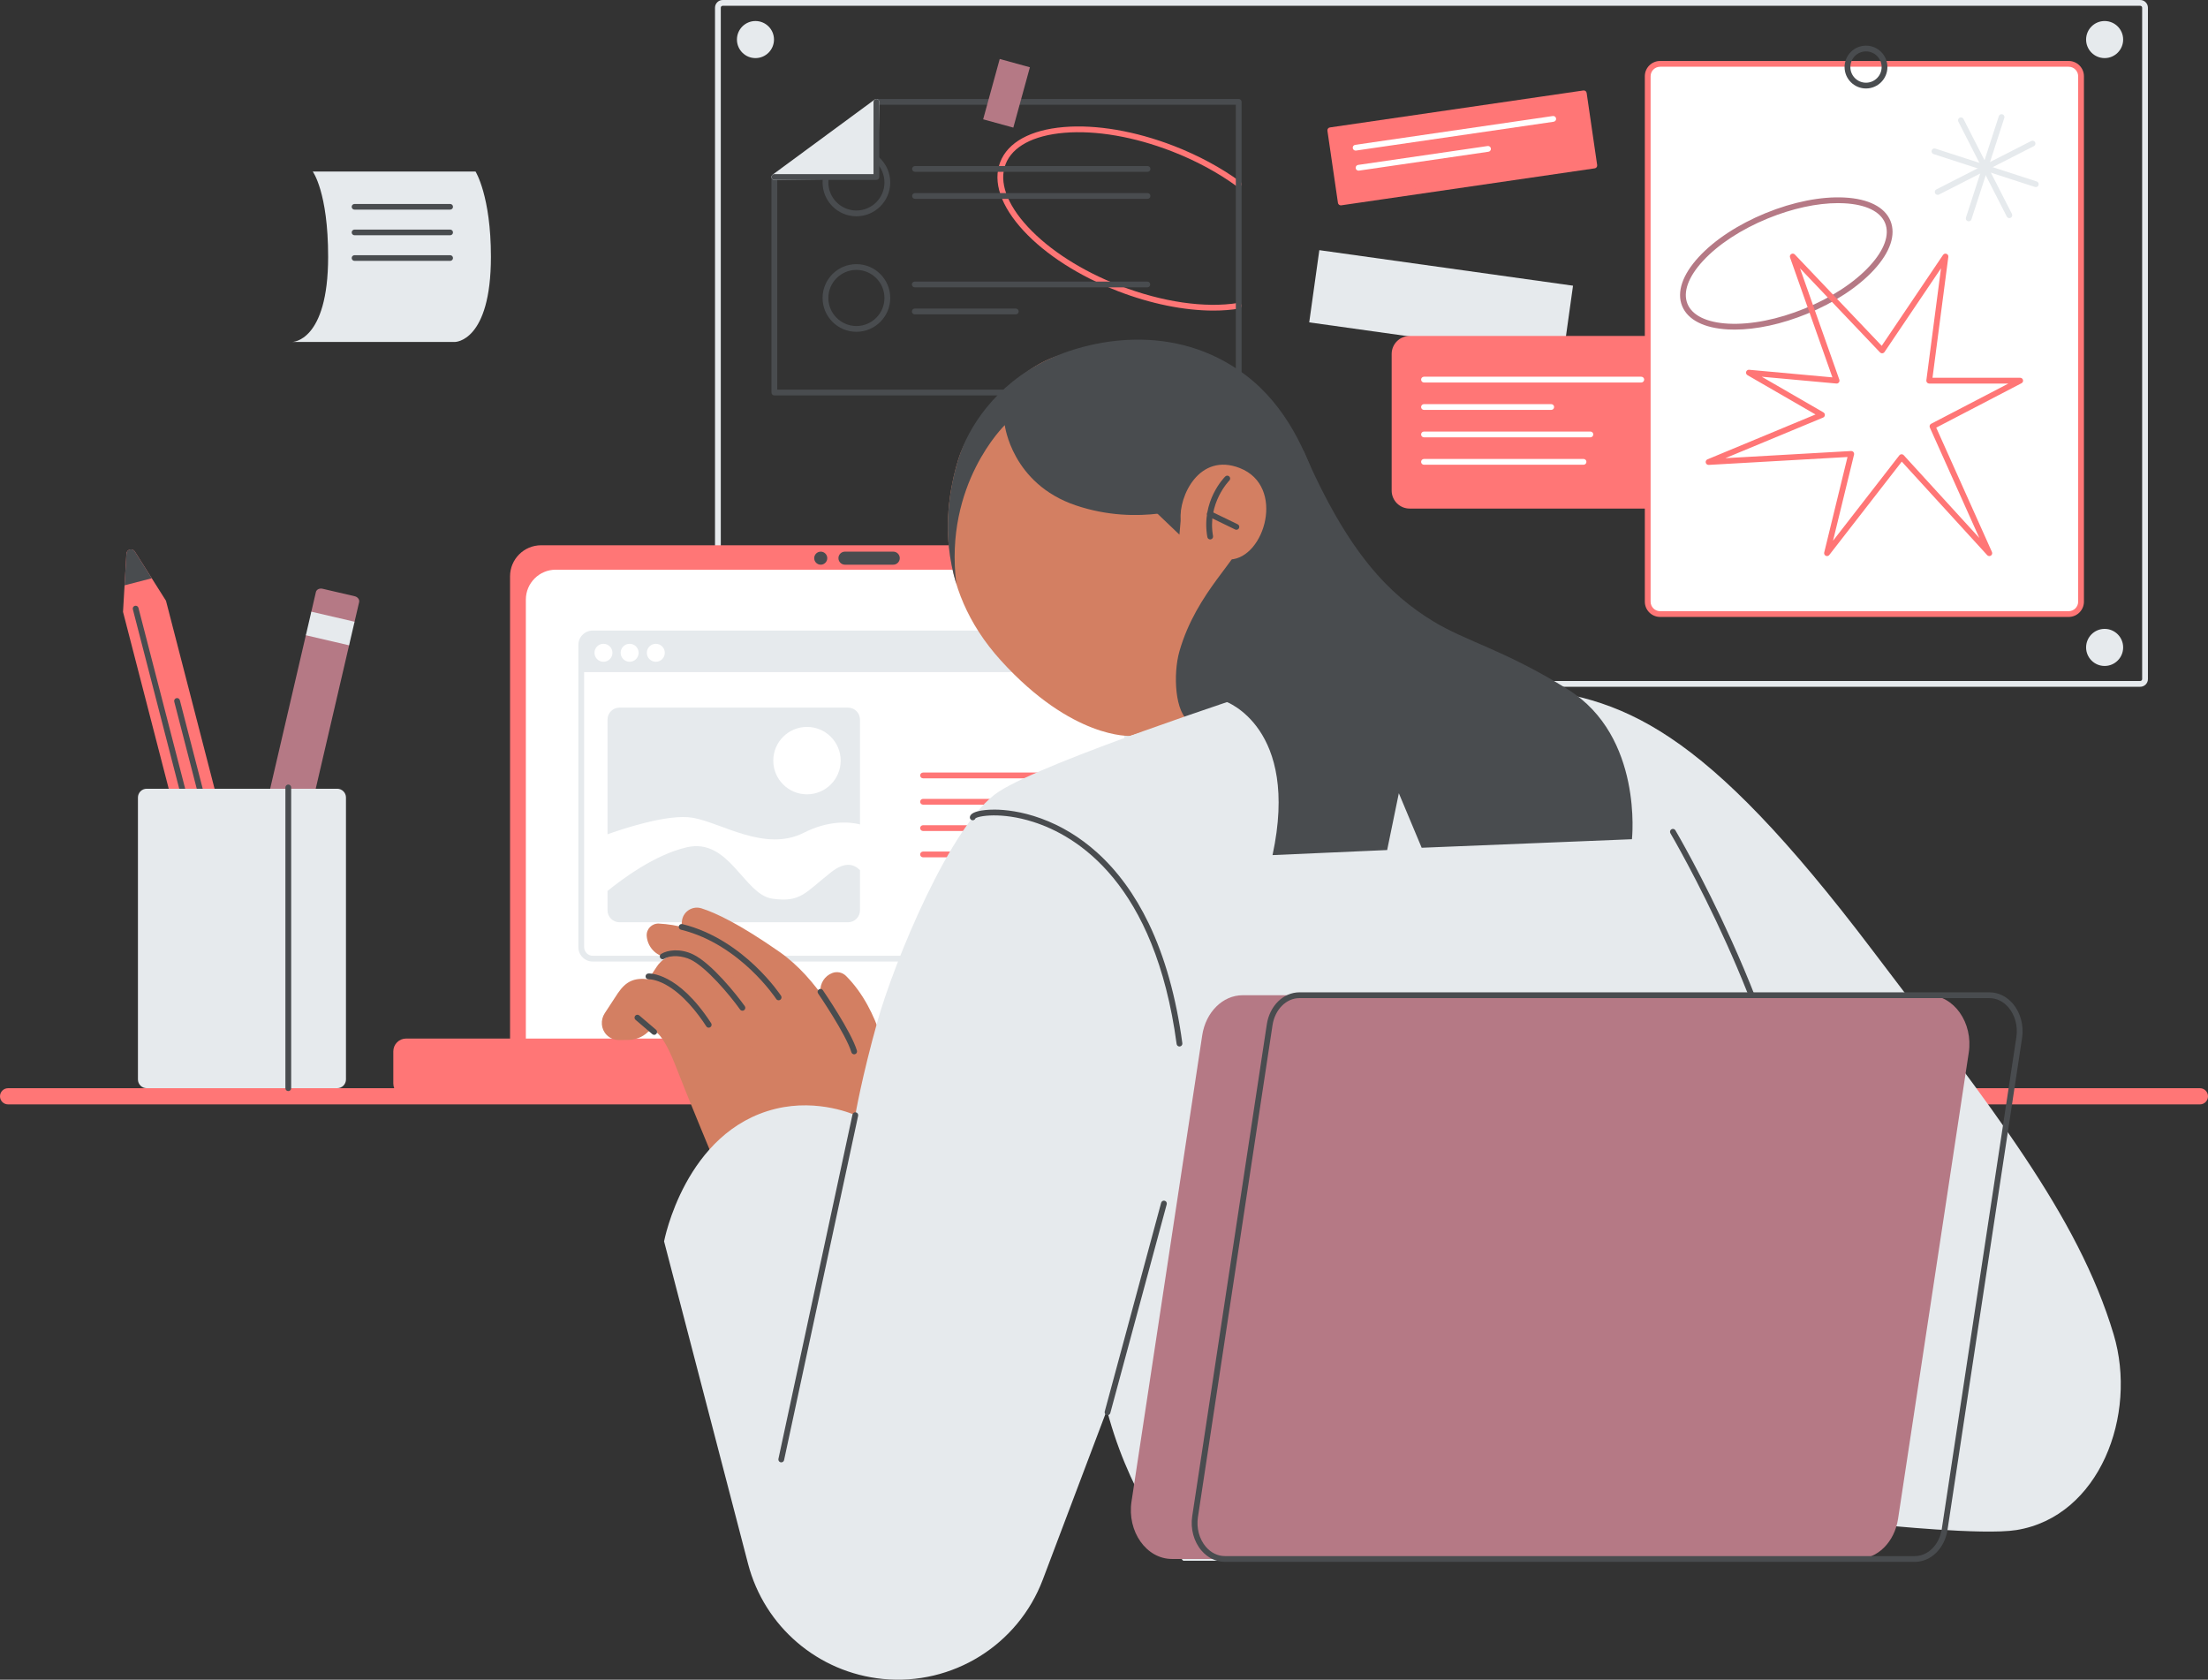 <svg xmlns="http://www.w3.org/2000/svg" id="Calque_2" viewBox="0 0 2520.66 1917.36"><rect x="0" y="0" width="2520.66" height="1917.36" fill="#333333" stroke="none"/><defs><style>.cls-1{fill:#494c4f;}.cls-1,.cls-2,.cls-3,.cls-4,.cls-5,.cls-6{stroke-width:0px;}.cls-2{fill:#ff7676;}.cls-3{fill:#b57985;}.cls-4{fill:#d37f62;}.cls-5{fill:#e6eaed;}.cls-6{fill:#fff;}</style></defs><g id="Calque_2-2"><path class="cls-5" d="M1506.15,285.55l289.62,40.57-11.54,82.43-289.62-40.57,11.54-82.43Z"></path><path class="cls-5" d="M2443.3,783.96H825.05c-4.85,0-8.79-3.94-8.79-8.79V8.79c0-4.85,3.94-8.79,8.79-8.79h1618.24c4.85,0,8.79,3.94,8.79,8.79v766.37c0,4.85-3.94,8.79-8.79,8.79ZM825.05,6.6c-1.21,0-2.19.98-2.19,2.19v766.37c0,1.21.98,2.19,2.19,2.19h1618.24c1.21,0,2.19-.98,2.19-2.19V8.79c0-1.21-.98-2.19-2.19-2.19H825.05Z"></path><ellipse class="cls-5" cx="862.44" cy="45.16" rx="21.15" ry="21.16"></ellipse><ellipse class="cls-5" cx="862.44" cy="739.03" rx="21.15" ry="21.16"></ellipse><ellipse class="cls-5" cx="2402.65" cy="45.16" rx="21.15" ry="21.16"></ellipse><ellipse class="cls-5" cx="2402.65" cy="739.03" rx="21.15" ry="21.16"></ellipse><path class="cls-2" d="M1592.03,560v-155.96c0-9.51,7.71-17.23,17.22-17.23h367.03c9.51,0,17.22,7.71,17.22,17.23v155.96c0,9.51-7.71,17.23-17.22,17.23h-367.03c-9.51,0-17.22-7.71-17.22-17.23h0Z"></path><path class="cls-2" d="M1976.28,580.53h-367.03c-11.32,0-20.52-9.21-20.52-20.53v-155.96c0-11.32,9.21-20.53,20.52-20.53h367.03c11.32,0,20.52,9.21,20.52,20.53v155.96c0,11.32-9.21,20.53-20.52,20.53h0ZM1609.25,390.11c-7.68,0-13.93,6.25-13.93,13.93v155.96c0,7.68,6.25,13.93,13.93,13.93h367.03c7.68,0,13.93-6.25,13.93-13.93v-155.96c0-7.68-6.25-13.93-13.93-13.93h-367.03Z"></path><path class="cls-6" d="M1873.7,436.62h-248.06c-1.82,0-3.3-1.48-3.3-3.3s1.48-3.3,3.3-3.3h248.06c1.82,0,3.3,1.48,3.3,3.3s-1.48,3.3-3.3,3.3ZM1770.89,467.91h-145.26c-1.82,0-3.3-1.48-3.3-3.3s1.48-3.3,3.3-3.3h145.26c1.82,0,3.3,1.48,3.3,3.3s-1.48,3.3-3.3,3.3ZM1815.59,499.21h-189.96c-1.82,0-3.3-1.48-3.3-3.3s1.48-3.3,3.3-3.3h189.96c1.82,0,3.3,1.48,3.3,3.3s-1.48,3.3-3.3,3.3ZM1807.77,530.5h-182.14c-1.82,0-3.3-1.48-3.3-3.3s1.48-3.3,3.3-3.3h182.14c1.82,0,3.3,1.48,3.3,3.3s-1.48,3.3-3.3,3.3Z"></path><path class="cls-2" d="M1385.25,354.54c-33.3,0-71.62-7.7-109.21-22.27-44.05-17.07-82.26-41.55-107.59-68.92-25.89-27.99-35.34-55.81-26.61-78.35s34.46-36.73,72.45-39.96c37.15-3.16,81.88,4.51,125.93,21.58,27.89,10.81,54.12,24.97,75.87,40.96,1.47,1.08,1.78,3.14.7,4.61-1.08,1.47-3.14,1.78-4.61.7-21.28-15.65-46.99-29.52-74.34-40.13-43.14-16.72-86.82-24.24-122.99-21.16-35.34,3-59.08,15.71-66.86,35.77-7.77,20.06,1.21,45.45,25.3,71.49,24.66,26.65,61.99,50.53,105.13,67.25,48.21,18.69,97.48,25.85,135.17,19.66,1.8-.3,3.49.92,3.79,2.72h0c.3,1.8-.92,3.49-2.72,3.79h0c-9.2,1.51-19.07,2.26-29.41,2.26h0Z"></path><path class="cls-1" d="M1309.76,328.01h-265.45c-1.82,0-3.3-1.48-3.3-3.3s1.48-3.3,3.3-3.3h265.45c1.82,0,3.3,1.48,3.3,3.3s-1.48,3.3-3.3,3.3h0ZM1159.64,358.84h-115.33c-1.82,0-3.3-1.48-3.3-3.3s1.48-3.3,3.3-3.3h115.33c1.82,0,3.3,1.48,3.3,3.3,0,1.82-1.48,3.3-3.3,3.3ZM977.68,378.75c-21.29,0-38.62-17.33-38.62-38.62s17.32-38.62,38.62-38.62,38.62,17.33,38.62,38.62-17.32,38.62-38.62,38.62ZM977.68,308.1c-17.66,0-32.02,14.37-32.02,32.03s14.36,32.03,32.02,32.03,32.02-14.37,32.02-32.03-14.36-32.03-32.02-32.03h0ZM1310.03,196.14h-265.45c-1.82,0-3.3-1.48-3.3-3.3s1.48-3.3,3.3-3.3h265.45c1.82,0,3.3,1.48,3.3,3.3s-1.48,3.3-3.3,3.3ZM1310.03,226.98h-265.45c-1.82,0-3.3-1.48-3.3-3.3s1.48-3.3,3.3-3.3h265.45c1.82,0,3.3,1.48,3.3,3.3s-1.48,3.3-3.3,3.3ZM977.68,246.89c-21.29,0-38.62-17.33-38.62-38.62s17.32-38.62,38.62-38.62,38.62,17.33,38.62,38.62-17.32,38.62-38.62,38.62ZM977.68,176.23c-17.66,0-32.02,14.37-32.02,32.03s14.36,32.03,32.02,32.03,32.02-14.37,32.02-32.03-14.36-32.03-32.02-32.03Z"></path><path class="cls-1" d="M1414.13,451.38h-530.13c-1.82,0-3.3-1.48-3.3-3.3v-246.03c0-1.05.5-2.04,1.34-2.66l116.51-85.74c.57-.42,1.25-.64,1.95-.64h413.62c1.82,0,3.3,1.48,3.3,3.3v331.77c0,1.82-1.48,3.3-3.3,3.3ZM887.3,444.79h523.53V119.61h-409.24l-114.29,84.11v241.06Z"></path><path class="cls-5" d="M1000.51,116.31l-1.4,84.34-115.1,1.4,116.51-85.74Z"></path><path class="cls-5" d="M884,205.35c-1.82,0-3.3-1.48-3.3-3.3,0-1.05.5-2.03,1.34-2.65l116.51-85.74c1.47-1.08,3.53-.76,4.61.7.43.58.65,1.29.64,2.01l-1.4,84.34c-.03,1.78-1.47,3.22-3.26,3.24l-115.1,1.4s-.04,0-.04,0ZM997.1,122.91l-102.88,75.72,101.64-1.24,1.24-74.48Z"></path><path class="cls-1" d="M1000.51,205.35h-116.51c-1.82,0-3.3-1.48-3.3-3.3s1.48-3.3,3.3-3.3h113.21v-82.45c0-1.82,1.48-3.3,3.3-3.3s3.3,1.48,3.3,3.3v85.74c0,1.82-1.48,3.3-3.3,3.3h0Z"></path><path class="cls-3" d="M1141.29,67.32l34.44,9.47-18.92,68.87-34.44-9.47,18.92-68.87Z"></path><path class="cls-2" d="M1518.62,148.76l289.39-42.18,12,82.37-289.39,42.18-12-82.37Z"></path><path class="cls-2" d="M1530.66,234.4c-1.64,0-3.02-1.2-3.26-2.82l-12.01-82.37c-.13-.87.1-1.75.62-2.45.52-.7,1.3-1.17,2.17-1.29l289.4-42.2c1.8-.27,3.47.98,3.74,2.78,0,0,0,0,0,.01l12.01,82.37c.13.87-.1,1.75-.62,2.45-.52.7-1.3,1.17-2.17,1.29l-289.4,42.2c-.16.02-.32.03-.48.03h0ZM1522.4,151.52l11.05,75.84,282.87-41.24-11.05-75.84-282.87,41.24Z"></path><path class="cls-6" d="M1547.59,171.91c-1.82,0-3.3-1.48-3.3-3.3,0-1.64,1.2-3.03,2.83-3.27l225.57-32.89c1.8-.26,3.47.98,3.74,2.78,0,0,0,0,0,0,.26,1.8-.99,3.48-2.79,3.74l-225.57,32.89c-.16.02-.32.04-.48.03ZM1550.93,194.81c-1.82,0-3.3-1.48-3.3-3.3,0-1.64,1.2-3.03,2.83-3.27l147.8-21.55c1.8-.26,3.47.98,3.74,2.78,0,0,0,0,0,0,.26,1.8-.99,3.48-2.79,3.74l-147.8,21.55c-.16.02-.32.03-.48.03ZM1881.04,686.81V87.02c0-7.8,6.32-14.12,14.12-14.12h466.45c7.8,0,14.12,6.32,14.12,14.12v599.79c0,7.8-6.32,14.12-14.12,14.12h-466.45c-7.8,0-14.12-6.32-14.12-14.12Z"></path><path class="cls-2" d="M2361.61,704.23h-466.45c-9.6,0-17.42-7.82-17.42-17.42V87.02c0-9.61,7.81-17.42,17.42-17.42h466.45c9.6,0,17.42,7.82,17.42,17.42v599.79c0,9.61-7.81,17.42-17.42,17.42ZM1895.16,76.2c-5.97,0-10.82,4.86-10.82,10.83v599.79c0,5.97,4.85,10.83,10.82,10.83h466.45c5.97,0,10.82-4.86,10.82-10.83V87.02c0-5.97-4.86-10.83-10.82-10.83h-466.45Z"></path><path class="cls-3" d="M1980.17,376.24c-2.46,0-4.89-.06-7.27-.18-27.43-1.41-46.1-10.89-52.55-26.69s.22-35.64,18.81-55.87c18-19.58,45.19-37.44,76.58-50.27,31.38-12.83,63.29-19.14,89.85-17.77,27.43,1.41,46.1,10.89,52.56,26.69s-.22,35.64-18.81,55.87c-18,19.58-45.19,37.44-76.58,50.27-28.57,11.68-57.58,17.96-82.58,17.96h0ZM2098.29,231.86c-24.15,0-52.27,6.11-80.06,17.47-30.5,12.47-56.86,29.74-74.22,48.62-16.76,18.24-23,35.61-17.56,48.91,5.44,13.3,22.05,21.33,46.79,22.6,25.61,1.32,56.52-4.82,87.02-17.29s56.86-29.74,74.21-48.62c16.76-18.24,23-35.61,17.57-48.91-5.44-13.3-22.05-21.33-46.79-22.6-2.32-.12-4.64-.18-6.96-.18h0Z"></path><path class="cls-5" d="M2247.48,252.66c-1.82,0-3.3-1.48-3.3-3.3,0-.35.05-.69.16-1.02l37.51-115.71c.54-1.74,2.39-2.71,4.13-2.16,1.74.54,2.71,2.39,2.16,4.13,0,.02-.01.04-.02.07l-37.51,115.71c-.44,1.36-1.71,2.28-3.14,2.28Z"></path><path class="cls-5" d="M2324.08,213.56c-.34,0-.68-.05-1.02-.16l-115.69-37.52c-1.74-.54-2.71-2.39-2.16-4.13.54-1.74,2.39-2.71,4.13-2.16.02,0,.04.01.07.02l115.69,37.52c1.73.56,2.68,2.42,2.12,4.15-.44,1.36-1.71,2.28-3.14,2.28Z"></path><path class="cls-5" d="M2293.88,248.98c-1.24,0-2.38-.69-2.94-1.8l-55.28-108.35c-.83-1.62-.18-3.61,1.44-4.44,1.62-.83,3.61-.18,4.44,1.44l55.28,108.35c.83,1.62.19,3.61-1.44,4.44-.46.24-.98.36-1.5.36h0Z"></path><path class="cls-5" d="M2212.08,222.45c-1.82,0-3.3-1.47-3.3-3.3,0-1.24.69-2.38,1.8-2.94l108.32-55.29c1.63-.81,3.61-.15,4.42,1.48.8,1.61.17,3.56-1.42,4.39l-108.32,55.29c-.46.24-.98.36-1.5.36h0Z"></path><path class="cls-2" d="M2085.73,634.76c-1.82,0-3.3-1.48-3.3-3.3,0-.26.03-.53.09-.78l26.6-109.01-158.43,9.02c-1.6.08-3.04-.99-3.4-2.56-.36-1.57.46-3.17,1.95-3.78l123.33-51.23-77.67-44.89c-1.34-.77-1.96-2.38-1.49-3.85.47-1.48,1.9-2.43,3.44-2.29l95.02,8.68-48.36-136.87c-.61-1.72.29-3.6,2.01-4.21,1.23-.43,2.59-.11,3.49.84l99.17,104.23,70.03-103.8c1.02-1.51,3.07-1.91,4.58-.89,1.04.7,1.59,1.92,1.43,3.16l-18.06,137.99h100.1c1.82,0,3.3,1.48,3.3,3.3,0,1.23-.68,2.36-1.78,2.93l-97.39,50.7,63.64,141.96c.74,1.66,0,3.61-1.67,4.36-1.3.58-2.82.26-3.78-.78l-97.51-106.74-82.75,106.54c-.62.8-1.59,1.27-2.6,1.27h0ZM2113.39,514.82c1.82,0,3.3,1.48,3.3,3.3,0,.26-.03.53-.09.78l-24,98.35,75.68-97.44c.6-.77,1.5-1.23,2.47-1.27.97-.04,1.91.36,2.57,1.07l86.31,94.49-56.52-126.08c-.71-1.59-.06-3.47,1.49-4.28l88.19-45.91h-90.38c-1.82,0-3.3-1.48-3.3-3.3,0-.14,0-.29.03-.43l16.73-127.86-64.51,95.61c-1.02,1.51-3.07,1.91-4.58.89-.2-.13-.38-.29-.54-.46l-91.36-96.02,44.93,127.16c.61,1.72-.29,3.6-2.01,4.21-.45.16-.93.22-1.4.17l-85.21-7.78,70.47,40.72c1.58.91,2.12,2.93,1.21,4.51-.36.63-.92,1.12-1.59,1.4l-111.58,46.35,143.51-8.17c.06,0,.13,0,.19,0h0Z"></path><path class="cls-1" d="M2130.23,101c-13.48,0-24.45-10.97-24.45-24.45s10.97-24.45,24.45-24.45,24.45,10.97,24.45,24.45-10.97,24.45-24.45,24.45ZM2130.23,58.69c-9.84,0-17.85,8.01-17.85,17.86s8.01,17.86,17.85,17.86,17.85-8.01,17.85-17.86-8.01-17.86-17.85-17.86Z"></path><path class="cls-2" d="M449.01,1236.81v-36.69c0-8.07,6.55-14.62,14.62-14.62h1080.43c8.07,0,14.62,6.55,14.62,14.62v36.69c0,8.07-6.55,14.62-14.62,14.62H463.63c-8.07,0-14.62-6.55-14.62-14.62ZM582.27,1185.49v-527.57c0-19.61,15.9-35.51,35.51-35.51h769c19.61,0,35.51,15.9,35.51,35.51v527.57h-840.02Z"></path><path class="cls-6" d="M600.31,1185.49v-501c0-18.88,15.31-34.19,34.19-34.19h735.19c18.88,0,34.19,15.31,34.19,34.19v501h-803.56Z"></path><circle class="cls-1" cx="936.96" cy="637.15" r="7.45"></circle><path class="cls-1" d="M1019.73,644.59h-55.11c-4.11,0-7.45-3.33-7.45-7.45s3.33-7.45,7.45-7.45h55.11c4.11,0,7.45,3.33,7.45,7.45s-3.33,7.45-7.45,7.45Z"></path><path class="cls-2" d="M1256.88,888.46h-203.13c-1.82,0-3.3-1.48-3.3-3.3s1.48-3.3,3.3-3.3h203.13c1.82,0,3.3,1.48,3.3,3.3s-1.48,3.3-3.3,3.3ZM1256.88,918.52h-203.13c-1.82,0-3.3-1.48-3.3-3.3s1.48-3.3,3.3-3.3h203.13c1.82,0,3.3,1.48,3.3,3.3s-1.48,3.3-3.3,3.3ZM1256.88,948.58h-203.13c-1.82,0-3.3-1.48-3.3-3.3s1.48-3.3,3.3-3.3h203.13c1.82,0,3.3,1.48,3.3,3.3s-1.48,3.3-3.3,3.3ZM1256.88,978.64h-203.13c-1.82,0-3.3-1.48-3.3-3.3s1.48-3.3,3.3-3.3h203.13c1.82,0,3.3,1.48,3.3,3.3s-1.48,3.3-3.3,3.3Z"></path><path class="cls-5" d="M968.12,1052.75h-260.93c-7.53,0-13.63-6.1-13.63-13.63v-22.08l11.31-37.29-11.31-27.4v-130.96c0-7.53,6.1-13.63,13.63-13.63h260.93c7.53,0,13.63,6.1,13.63,13.63v119.63l-9.94,23.01,9.94,29.35v45.75c0,7.53-6.1,13.63-13.63,13.63Z"></path><path class="cls-6" d="M693.56,1017.04c16.26-13.29,54.09-41.59,90.67-49.91,48.37-11,65.15,54.1,97.42,58.7,32.27,4.6,37.17-6.51,67.07-30.14,16.5-13.03,26.96-8.77,33.03-2.33v-52.36c-12.99-3.05-35.98-4.65-64.14,9.6-44.24,22.39-93.95-11.42-126.77-17.14-28.37-4.95-83.01,13.73-97.28,18.88v64.7h0Z"></path><circle class="cls-6" cx="921.25" cy="868.25" r="38.48"></circle><path class="cls-5" d="M1286.86,767.25h-623.3v-31.76c0-6.85,5.56-12.41,12.41-12.41h610.88v44.18Z"></path><path class="cls-5" d="M1273.75,1097.61h-597.07c-9.05,0-16.41-7.36-16.41-16.41v-345.01c0-9.05,7.36-16.41,16.41-16.41h597.07c9.05,0,16.41,7.36,16.41,16.41v345.01c0,9.05-7.36,16.41-16.41,16.41ZM676.68,726.37c-5.41,0-9.81,4.4-9.81,9.81v345.01c0,5.41,4.4,9.81,9.81,9.81h597.07c5.41,0,9.81-4.4,9.81-9.81v-345.01c0-5.41-4.4-9.81-9.81-9.81h-597.07Z"></path><circle class="cls-6" cx="688.92" cy="745.16" r="10.26"></circle><circle class="cls-6" cx="718.8" cy="745.16" r="10.26"></circle><circle class="cls-6" cx="748.68" cy="745.16" r="10.26"></circle><path class="cls-2" d="M2511.48,1260.66H9.18c-5.07,0-9.18-4.13-9.18-9.23s4.11-9.23,9.18-9.23h2502.3c5.07,0,9.18,4.13,9.18,9.23s-4.11,9.23-9.18,9.23Z"></path><path class="cls-4" d="M815.63,1325.7s-32.04-77.05-43.04-105.73c-17.39-45.33-27.83-46.9-33.22-41.71-5.99,5.77-14.12,8.76-22.43,8.85l-10.15.1c-5.75.06-10.76-2.27-14.33-5.93-6.45-6.62-7.15-16.96-2.09-24.69l15.1-23.06c9.32-13.49,18.49-17.64,34.79-15.72l9.59-14.47c8.72-13.15,25.82-17.81,40.02-10.93,19.21,9.31,44.1,23.54,55.16,39.07,19.28,27.06,86.1,160.61,86.1,160.61l-115.5,33.59Z"></path><path class="cls-4" d="M888.9,1138.52s-52.34-79.93-136.67-84.25c-8-.41-14.56,6.24-13.94,14.22.86,11.19,8.64,20.72,19.49,23.6,10.41,2.76,24.74,8.93,41.32,22.43,34.37,28,78.25,117.35,78.25,117.35l41.35,96.45,45.35-21.78-75.14-168.02Z"></path><path class="cls-4" d="M1009.84,1300.32s-34.2-153.79-120.04-213.8c-45.47-31.78-73.08-44.61-89-49.65-9.83-3.11-20.17,3.07-22.11,13.2-1.94,10.12,1.85,20.5,9.87,26.98l84.34,68.15,78.7,205.8,58.24-50.67Z"></path><path class="cls-4" d="M1013.84,1217.64s-7.81-63.38-47.93-103.54c-4.08-4.09-10.16-5.46-15.58-3.47-8.91,3.26-14.52,12.09-13.67,21.53.63,7.02,1.77,16.74,3.82,29.93,5.61,36.15,20.01,86.23,20.01,86.23l53.35-30.67Z"></path><path class="cls-1" d="M888.9,1141.82c-1.11,0-2.15-.56-2.76-1.49-.1-.16-10.53-15.93-29.13-33.49-17.07-16.12-44.74-37.12-79.61-45.57-1.77-.43-2.86-2.21-2.43-3.98.43-1.77,2.21-2.86,3.98-2.43,36.34,8.81,65.04,30.59,82.72,47.31,19.12,18.08,29.55,33.89,29.98,34.55,1,1.52.57,3.57-.95,4.56-.54.35-1.16.54-1.8.54ZM847.56,1153.72c-1.07,0-2.07-.51-2.69-1.38-12.45-17.47-38.78-48.38-56.44-56.94-8.63-4.18-22.15-5.92-30.2-.89-1.55.95-3.58.46-4.53-1.09-.94-1.53-.48-3.54,1.04-4.5,7.46-4.66,22.08-6.47,36.57.55,21.14,10.25,49.71,46.1,58.94,59.05,1.06,1.48.71,3.54-.77,4.6-.56.4-1.23.61-1.91.61h0ZM809.09,1173.08c-1.12,0-2.16-.56-2.77-1.5-10.32-15.86-26.78-37.01-46.61-47.74-11.72-6.34-19.17-6-19.24-6-1.81.1-3.37-1.27-3.49-3.08-.12-1.8,1.23-3.37,3.04-3.5,1.36-.1,33.77-1.77,71.83,56.72.99,1.53.56,3.57-.96,4.56-.53.35-1.16.53-1.8.53ZM746.82,1181.27c-.79,0-1.54-.28-2.14-.79l-19.18-16.38c-1.37-1.2-1.51-3.28-.32-4.65,1.18-1.35,3.22-1.51,4.6-.36l19.18,16.38c1.38,1.18,1.55,3.26.36,4.65-.63.73-1.54,1.16-2.51,1.15ZM975.11,1203.51c-1.46,0-2.74-.96-3.16-2.36-6.1-20.46-37.69-66.68-38.01-67.14-1.04-1.5-.66-3.55.83-4.59,1.5-1.04,3.55-.66,4.59.83,0,0,.01.02.02.03,1.32,1.93,32.5,47.54,38.89,68.99.52,1.74-.47,3.58-2.22,4.1-.31.09-.62.14-.94.14h0Z"></path><path class="cls-4" d="M1094.12,523.94c-15.47,50.23-29.34,144.22,48.48,230.01,81.74,90.12,147.69,86.06,147.69,86.06l119.57-36.61,110.64-159.82s-31.77-158.27-108.28-206.68-170.91-47.49-217.85-25.52c-44.66,20.91-89.16,76.55-100.25,112.56Z"></path><path class="cls-1" d="M1520.49,643.58s-6.7-145.82-98.19-215.19c-83.24-63.11-181.3-39.63-227.93-17.01-57.91,28.09-89.16,76.55-100.25,112.56-10.26,33.33-19.81,85.92-2.35,142.6-14.37-114,55.29-181.25,55.29-181.25,0,0,7.96,66.86,81.01,91.57s135.14.2,135.14.2l55.31,37c-1.7,22.27-52.51,60.88-72.07,129.38-7.52,26.36-5.03,71.13,11.73,80.07l51.68-20.11,110.64-159.82Z"></path><path class="cls-1" d="M1309.53,575.02l36.91,35.3,5.44-62.66-42.35,27.36Z"></path><path class="cls-4" d="M1347.91,593.52c-2.43-26.84,21.1-77.45,67.49-59.22,52.56,20.65,28.33,102.58-10.88,104.34-39.03,1.76-54.98-27.14-56.61-45.12h0Z"></path><path class="cls-1" d="M1381.57,615.77c-1.59,0-2.96-1.14-3.24-2.71-7.39-41,19.3-68.06,20.44-69.19,1.31-1.27,3.39-1.24,4.66.07,1.25,1.28,1.24,3.33-.01,4.6-.25.25-25.36,25.84-18.6,63.34.32,1.79-.87,3.51-2.66,3.83-.19.03-.39.05-.59.05h0Z"></path><path class="cls-1" d="M1411.5,604.73c-.5,0-.99-.11-1.44-.33l-30.36-14.73c-1.64-.8-2.32-2.77-1.52-4.41.8-1.63,2.76-2.31,4.39-1.52l30.36,14.73c1.64.79,2.32,2.77,1.53,4.4-.55,1.14-1.71,1.86-2.97,1.86h0Z"></path><path class="cls-5" d="M1301.29,1252.94c81.38-180.78,793.21,0,793.21,0v528.65h-743.74s-193.73-208.19-49.46-528.65h0Z"></path><path class="cls-5" d="M1430.71,791.49s-235.65,76.81-290.37,112.08-120.17,196.48-138.46,261.71c-18.29,65.23-25.47,107.69-25.47,107.69,0,0-41.58-19.31-90.96-7.27-103.58,25.23-127.34,151.32-127.34,151.32l95.89,368.13c18.67,71.68,80.06,124.11,153.8,131.36,79.54,7.82,154.43-38.68,182.68-113.42l148.31-392.31,714.73-77.56,94.61,407.48s115.73,11.97,153.7,5.87c94.94-15.26,138.73-131.3,111.1-223.38-40.94-136.48-139.02-258.56-275.23-438.3-193.98-255.96-284.93-290.77-409.22-300.36-124.29-9.59-297.76,6.96-297.76,6.96h0Z"></path><path class="cls-1" d="M1346.5,1194.58c-1.65,0-3.04-1.22-3.26-2.86-24.68-183.27-113.3-237.55-163.93-253.6-36.39-11.53-62.46-6.71-65.72-3.98-.6,1.72-2.49,2.62-4.21,2.02-1.49-.52-2.4-2.03-2.17-3.59,1.24-8.21,23.94-8.45,28.48-8.41,11.64.09,30.25,1.92,52.79,10.12,23.13,8.42,44.65,21.49,63.93,38.85,23.46,21.12,43.33,48.41,59.06,81.12,18.34,38.15,31.23,84.1,38.3,136.59.24,1.8-1.02,3.46-2.82,3.71-.15.02-.3.03-.45.03h0ZM1113.74,933.56h0s0,0,0,0ZM1264.35,1615.41c-1.82,0-3.3-1.47-3.3-3.29,0-.29.04-.58.11-.86l64.41-238.29c.47-1.76,2.28-2.8,4.04-2.32,0,0,0,0,0,0,1.76.47,2.8,2.28,2.32,4.04,0,0,0,0,0,0l-64.41,238.29c-.39,1.44-1.69,2.44-3.18,2.44ZM1346.5,1393.19c-1.82,0-3.3-1.48-3.3-3.3,0-.87.34-1.7.95-2.31l46.37-47.05c1.28-1.3,3.37-1.31,4.66-.03s1.31,3.37.03,4.66h0l-46.37,47.05c-.62.63-1.47.98-2.35.98h0ZM891.89,1669.28c-1.82,0-3.3-1.47-3.3-3.29,0-.23.02-.47.07-.7l84.53-393c.36-1.78,2.11-2.94,3.89-2.57s2.94,2.11,2.57,3.89c0,.02,0,.05-.01.07l-84.53,393c-.33,1.52-1.67,2.6-3.22,2.6ZM2053.51,1336.52c-1.67,0-3.08-1.26-3.27-2.92-10.35-89.8-48.75-189-79.15-256.41-32.97-73.1-63.85-125.56-64.16-126.08-.9-1.58-.36-3.6,1.23-4.5,1.55-.89,3.52-.38,4.45,1.14.31.52,31.38,53.29,64.5,126.72,19.45,43.14,35.81,84.88,48.6,124.07,16.02,49.05,26.48,94.24,31.09,134.29.21,1.81-1.09,3.44-2.9,3.65-.13.01-.25.02-.38.02h0ZM1399.22,800.77s84.91,29.7,53.5,175.33l130.86-5.78,13.34-64.86,26.07,62.25,240.04-9.74s12.93-117.1-72.74-170.76c-72.33-45.3-116.46-54.81-154.79-78.39-48.74-29.97-96.41-76.34-147.67-195.11l-88.6,287.06Z"></path><path class="cls-2" d="M329.11,1225.95l-49.05,12.69-139.62-540.19,3.86-66.38c.3-5.08,6.93-6.8,9.65-2.5l35.54,56.19,139.62,540.19Z"></path><path class="cls-1" d="M142.2,668.14l31.06-8.03-19.39-30.66c-2.67-4.23-9.19-2.55-9.49,2.44l-2.18,36.25ZM293.32,1233.72c-1.5,0-2.81-1.02-3.19-2.47l-138.46-535.71c-.46-1.76.6-3.56,2.37-4.02,1.76-.45,3.56.61,4.02,2.37l138.46,535.71c.46,1.76-.6,3.56-2.37,4.02-.27.07-.55.11-.83.11ZM312.08,1228.87c-1.5,0-2.81-1.02-3.19-2.47l-109.96-425.44c-.46-1.76.6-3.56,2.37-4.02,1.76-.46,3.56.6,4.02,2.37l109.96,425.45c.46,1.76-.6,3.56-2.37,4.02-.27.07-.55.11-.83.11h0Z"></path><path class="cls-3" d="M368.19,672.06l36.69,8.54c3.49.81,5.78,3.82,5.11,6.72l-5.21,22.4-7.38,12.55,1.12,14.36-91.96,395.33c-.13.55-.36,1.07-.68,1.54l-21.59,31.67c-5.44,7.98-20.4,4.5-21.76-5.06l-5.39-37.95c-.08-.56-.06-1.13.07-1.68l91.96-395.33,6.6-12.23-.34-14.68,5.21-22.4c.67-2.9,4.05-4.59,7.55-3.78h0Z"></path><path class="cls-5" d="M349.17,725.14l6.26-26.91,49.35,11.48-6.26,26.91-49.35-11.48ZM157.47,1232.19v-321.84c0-5.52,4.48-10,10-10h217.49c5.52,0,10,4.48,10,10v321.84c0,5.52-4.48,10-10,10h-217.49c-5.52,0-10-4.48-10-10Z"></path><path class="cls-1" d="M329.11,1245.49c-1.82,0-3.3-1.48-3.3-3.3v-343.34c0-1.82,1.48-3.3,3.3-3.3s3.3,1.48,3.3,3.3v343.34c0,1.82-1.48,3.3-3.3,3.3h0Z"></path><path class="cls-3" d="M2120.67,1779.56h-782.77c-29.23,0-51.34-31.4-46.16-65.55l80.71-532.15c4.02-26.52,23.46-45.81,46.16-45.81h782.77c29.23,0,51.34,31.4,46.16,65.55l-80.7,532.15c-4.02,26.52-23.46,45.81-46.16,45.81h0Z"></path><path class="cls-1" d="M2185.98,1782.86h-787.65c-10.08,0-19.56-4.56-26.68-12.85-8.82-10.26-12.78-24.94-10.61-39.26l85.15-561.42c3.21-21.19,18.89-36.58,37.29-36.58h787.65c10.08,0,19.55,4.56,26.68,12.85,8.82,10.26,12.78,24.94,10.61,39.26l-85.14,561.42c-3.21,21.19-18.9,36.58-37.29,36.58h0ZM1483.48,1139.35c-15.11,0-28.05,13.02-30.77,30.97l-85.14,561.42c-1.89,12.45,1.51,25.15,9.09,33.97,5.85,6.8,13.55,10.55,21.67,10.55h787.65c15.1,0,28.04-13.02,30.77-30.97l85.14-561.42c1.89-12.45-1.51-25.15-9.09-33.97-5.85-6.8-13.55-10.55-21.67-10.55h-787.65Z"></path><path class="cls-5" d="M519.47,390.33h-185.84s40.97,0,40.97-97.25c0-73.85-17.56-97.25-17.56-97.25h185.84s17.56,27.79,17.56,97.25c0,97.25-40.97,97.25-40.97,97.25h0Z"></path><path class="cls-1" d="M513.9,239.3h-109.17c-1.79,0-3.24-1.45-3.24-3.24s1.45-3.24,3.24-3.24h109.17c1.79,0,3.24,1.44,3.25,3.23,0,1.79-1.44,3.24-3.23,3.24,0,0,0,0-.01,0ZM513.9,268.55h-109.17c-1.79,0-3.24-1.45-3.24-3.24s1.45-3.24,3.24-3.24h109.17c1.79,0,3.24,1.45,3.24,3.24,0,1.79-1.45,3.24-3.24,3.24ZM513.9,297.79h-109.17c-1.79,0-3.24-1.45-3.24-3.24s1.45-3.24,3.24-3.24h109.17c1.79,0,3.24,1.45,3.24,3.24s-1.45,3.24-3.24,3.24Z"></path></g></svg>
